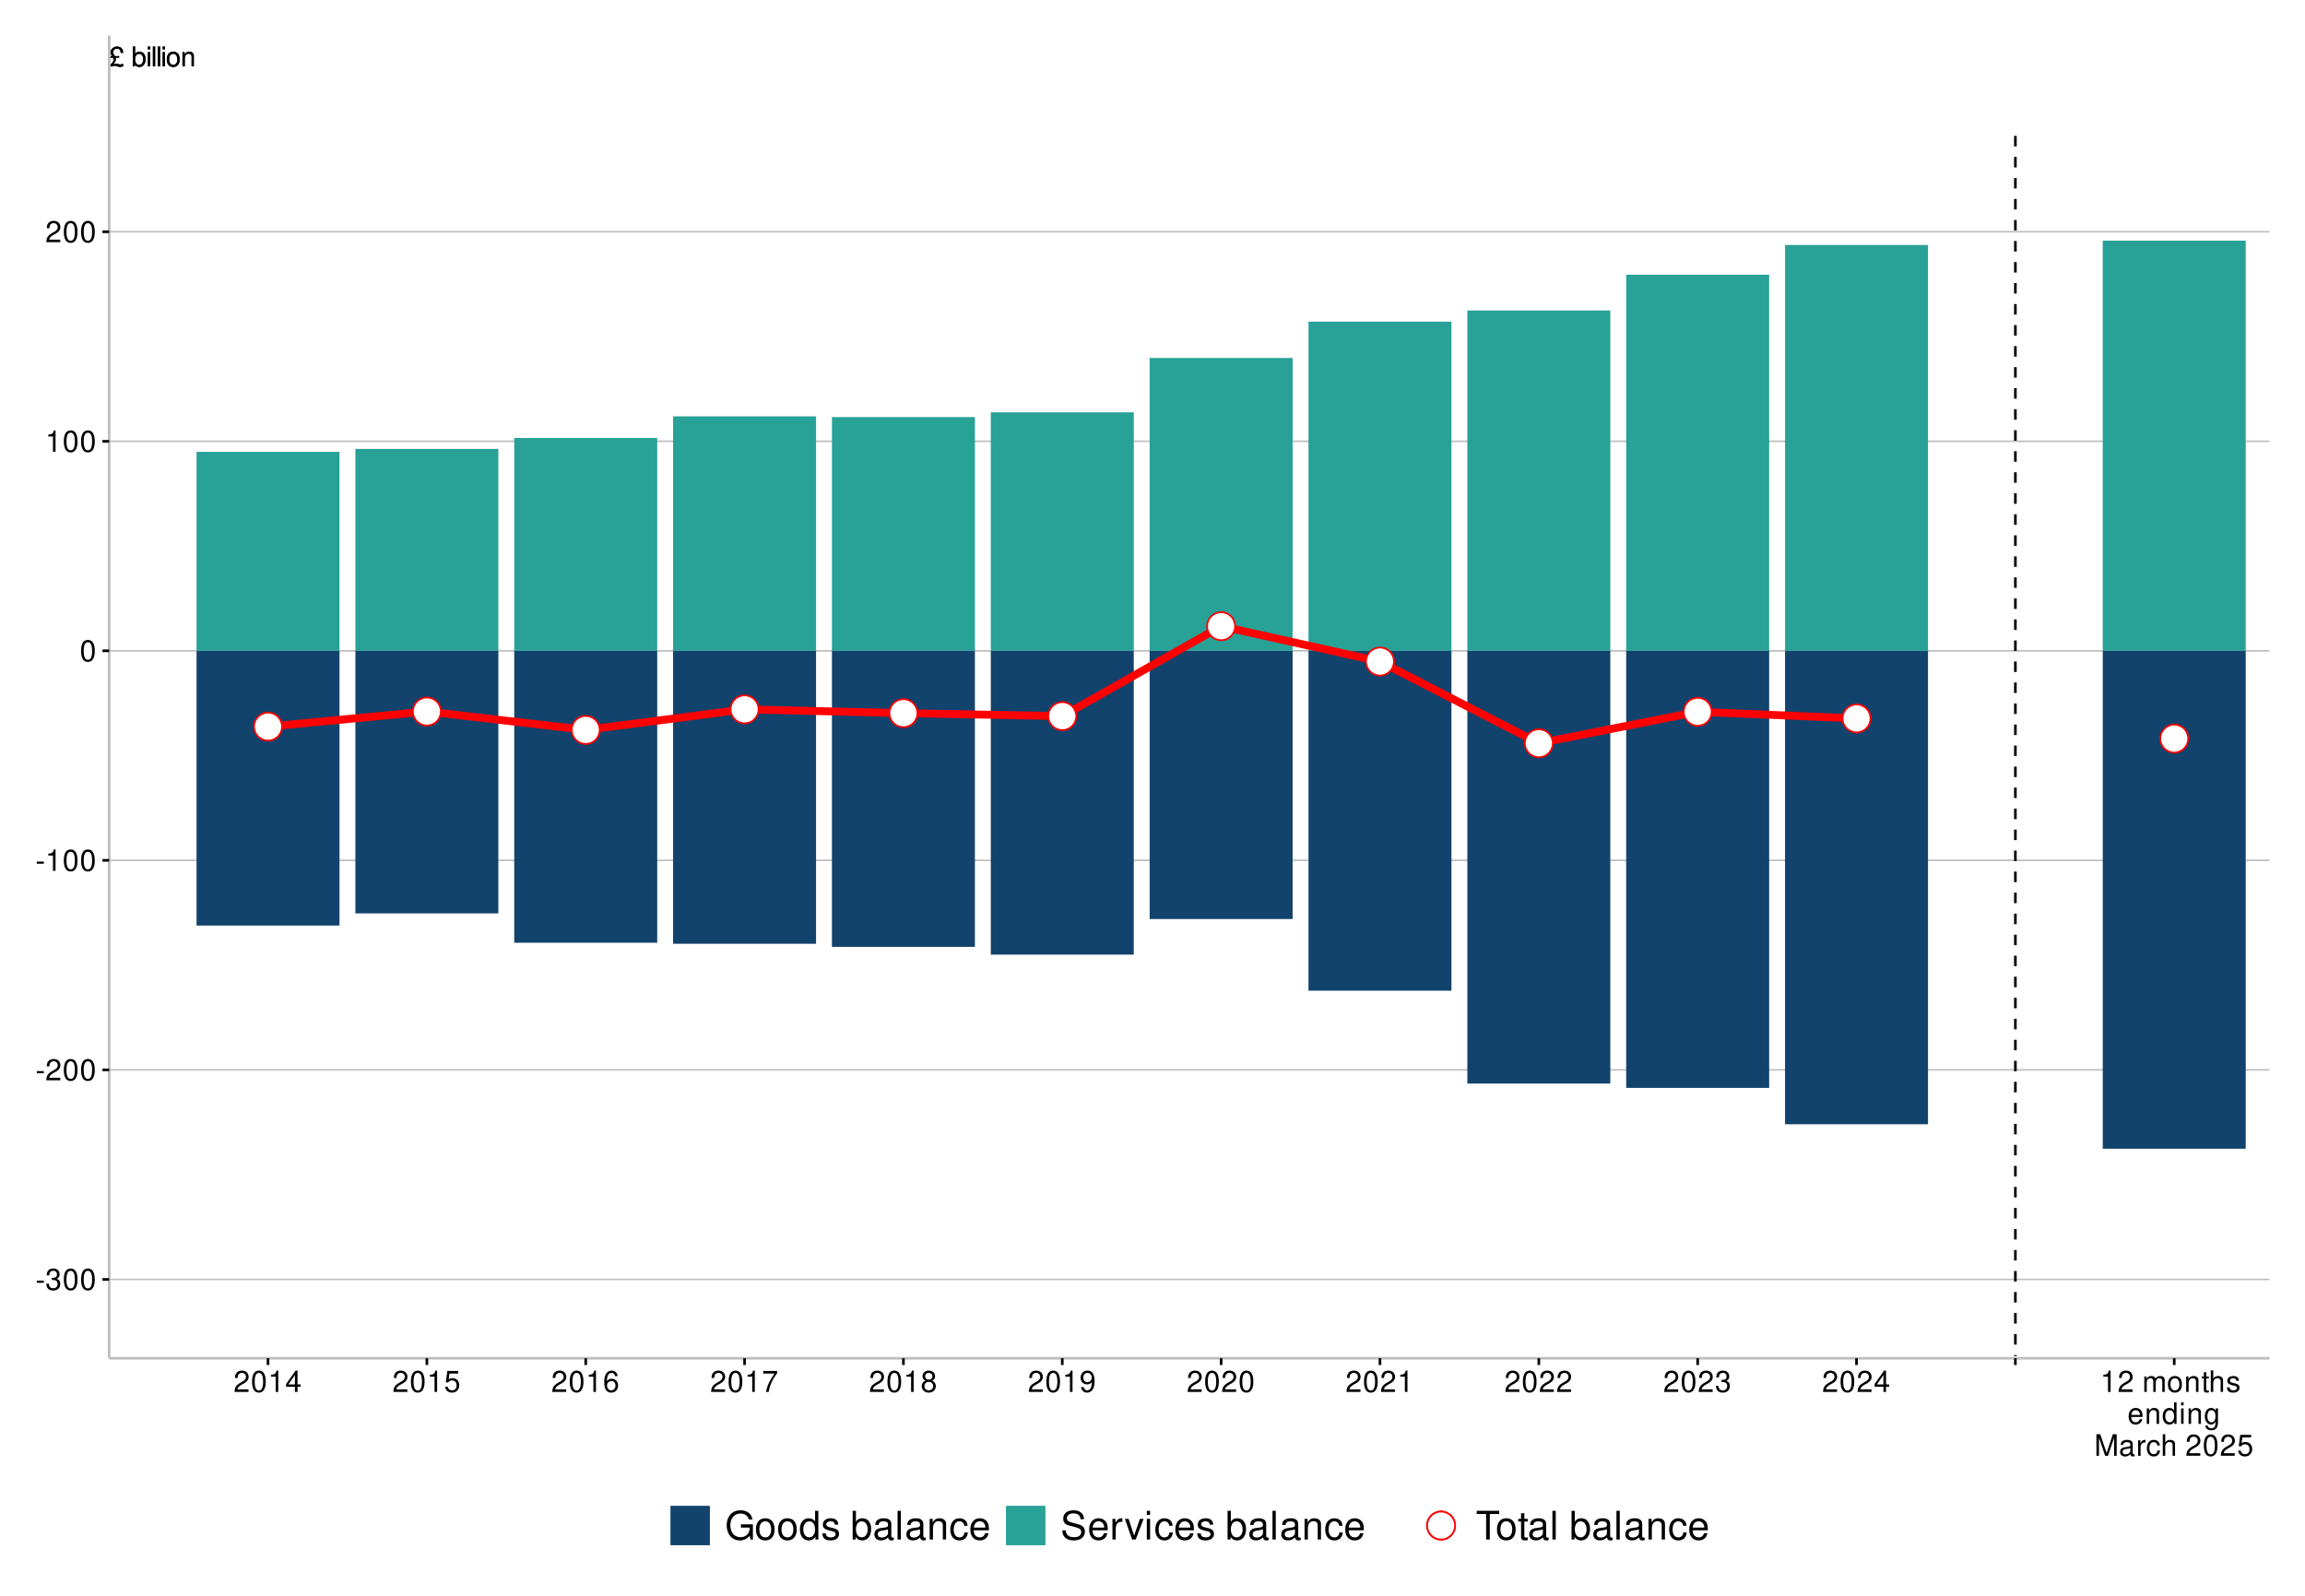 <?xml version="1.0" encoding="UTF-8"?>
<svg xmlns="http://www.w3.org/2000/svg" xmlns:xlink="http://www.w3.org/1999/xlink" width="936pt" height="648pt" viewBox="0 0 936 648" version="1.1">
<defs>
<g>
<symbol overflow="visible" id="glyph0-0">
<path style="stroke:none;" d=""/>
</symbol>
<symbol overflow="visible" id="glyph0-1">
<path style="stroke:none;" d="M 4.047 -4.156 L 2.281 -4.156 C 2.203 -4.297 2.141 -4.391 2.094 -4.469 L 1.859 -4.891 C 1.703 -5.188 1.625 -5.484 1.625 -5.781 C 1.625 -6.625 2.25 -7.188 3.188 -7.188 C 4.141 -7.188 4.656 -6.625 4.688 -5.484 L 5.656 -5.484 C 5.641 -6.172 5.562 -6.594 5.344 -6.953 C 4.953 -7.641 4.172 -8.047 3.219 -8.047 C 1.75 -8.047 0.594 -7.031 0.594 -5.688 C 0.594 -5.203 0.672 -5 1.188 -4.156 L 0.281 -4.156 L 0.281 -3.547 L 1.5 -3.547 C 1.672 -3.266 1.766 -2.953 1.766 -2.688 C 1.766 -2 1.406 -1.453 0.391 -0.578 L 0.922 0.156 C 1.344 -0.125 1.734 -0.25 2.125 -0.25 C 2.359 -0.25 2.625 -0.203 2.844 -0.125 C 3.766 0.188 4.047 0.25 4.469 0.25 C 5.031 0.25 5.469 0.062 5.906 -0.359 L 5.453 -1.094 C 5.125 -0.875 4.812 -0.766 4.531 -0.766 C 4.328 -0.766 4.125 -0.812 3.656 -0.938 C 3.219 -1.078 3.047 -1.109 2.75 -1.109 C 2.281 -1.109 1.828 -0.969 1.406 -0.672 C 2.391 -1.672 2.703 -2.188 2.703 -2.766 C 2.703 -2.969 2.656 -3.219 2.547 -3.547 L 4.047 -3.547 Z M 4.047 -4.156 "/>
</symbol>
<symbol overflow="visible" id="glyph0-2">
<path style="stroke:none;" d=""/>
</symbol>
<symbol overflow="visible" id="glyph0-3">
<path style="stroke:none;" d="M 0.594 -8.047 L 0.594 0 L 1.422 0 L 1.422 -0.734 C 1.859 -0.062 2.453 0.25 3.266 0.25 C 4.781 0.25 5.781 -1 5.781 -2.922 C 5.781 -4.797 4.844 -5.953 3.297 -5.953 C 2.5 -5.953 1.938 -5.656 1.516 -5 L 1.516 -8.047 Z M 3.125 -5.094 C 4.156 -5.094 4.812 -4.203 4.812 -2.812 C 4.812 -1.5 4.125 -0.609 3.125 -0.609 C 2.141 -0.609 1.516 -1.484 1.516 -2.844 C 1.516 -4.203 2.141 -5.094 3.125 -5.094 Z M 3.125 -5.094 "/>
</symbol>
<symbol overflow="visible" id="glyph0-4">
<path style="stroke:none;" d="M 1.656 -5.781 L 0.734 -5.781 L 0.734 0 L 1.656 0 Z M 1.656 -8.047 L 0.734 -8.047 L 0.734 -6.891 L 1.656 -6.891 Z M 1.656 -8.047 "/>
</symbol>
<symbol overflow="visible" id="glyph0-5">
<path style="stroke:none;" d="M 1.672 -8.047 L 0.75 -8.047 L 0.75 0 L 1.672 0 Z M 1.672 -8.047 "/>
</symbol>
<symbol overflow="visible" id="glyph0-6">
<path style="stroke:none;" d="M 3 -5.953 C 1.375 -5.953 0.391 -4.797 0.391 -2.844 C 0.391 -0.891 1.375 0.25 3.016 0.25 C 4.656 0.25 5.641 -0.906 5.641 -2.812 C 5.641 -4.812 4.688 -5.953 3 -5.953 Z M 3.016 -5.109 C 4.047 -5.109 4.672 -4.25 4.672 -2.812 C 4.672 -1.453 4.031 -0.594 3.016 -0.594 C 1.984 -0.594 1.359 -1.453 1.359 -2.844 C 1.359 -4.25 1.984 -5.109 3.016 -5.109 Z M 3.016 -5.109 "/>
</symbol>
<symbol overflow="visible" id="glyph0-7">
<path style="stroke:none;" d="M 0.766 -5.781 L 0.766 0 L 1.703 0 L 1.703 -3.188 C 1.703 -4.375 2.312 -5.141 3.266 -5.141 C 4 -5.141 4.469 -4.703 4.469 -4.016 L 4.469 0 L 5.375 0 L 5.375 -4.375 C 5.375 -5.328 4.656 -5.953 3.547 -5.953 C 2.688 -5.953 2.125 -5.625 1.625 -4.812 L 1.625 -5.781 Z M 0.766 -5.781 "/>
</symbol>
<symbol overflow="visible" id="glyph1-0">
<path style="stroke:none;" d=""/>
</symbol>
<symbol overflow="visible" id="glyph1-1">
<path style="stroke:none;" d="M 3.406 -3.75 L 0.547 -3.75 L 0.547 -2.875 L 3.406 -2.875 Z M 3.406 -3.75 "/>
</symbol>
<symbol overflow="visible" id="glyph1-2">
<path style="stroke:none;" d="M 2.656 -4 L 3.234 -4 C 4.375 -4 4.984 -3.453 4.984 -2.406 C 4.984 -1.312 4.328 -0.656 3.234 -0.656 C 2.078 -0.656 1.516 -1.25 1.438 -2.516 L 0.391 -2.516 C 0.438 -1.828 0.547 -1.375 0.75 -0.984 C 1.203 -0.141 2.031 0.281 3.188 0.281 C 4.938 0.281 6.078 -0.781 6.078 -2.422 C 6.078 -3.531 5.656 -4.125 4.625 -4.484 C 5.422 -4.812 5.812 -5.406 5.812 -6.281 C 5.812 -7.781 4.844 -8.672 3.234 -8.672 C 1.516 -8.672 0.594 -7.719 0.562 -5.875 L 1.625 -5.875 C 1.625 -6.406 1.688 -6.703 1.812 -6.969 C 2.047 -7.469 2.578 -7.75 3.234 -7.75 C 4.172 -7.75 4.734 -7.188 4.734 -6.25 C 4.734 -5.641 4.531 -5.266 4.062 -5.062 C 3.766 -4.938 3.391 -4.891 2.656 -4.891 Z M 2.656 -4 "/>
</symbol>
<symbol overflow="visible" id="glyph1-3">
<path style="stroke:none;" d="M 3.297 -8.672 C 2.516 -8.672 1.781 -8.312 1.344 -7.734 C 0.797 -6.953 0.516 -5.812 0.516 -4.203 C 0.516 -1.266 1.469 0.281 3.297 0.281 C 5.094 0.281 6.078 -1.266 6.078 -4.125 C 6.078 -5.812 5.812 -6.938 5.25 -7.734 C 4.812 -8.328 4.109 -8.672 3.297 -8.672 Z M 3.297 -7.734 C 4.438 -7.734 5 -6.578 5 -4.219 C 5 -1.75 4.453 -0.594 3.281 -0.594 C 2.156 -0.594 1.594 -1.797 1.594 -4.188 C 1.594 -6.578 2.156 -7.734 3.297 -7.734 Z M 3.297 -7.734 "/>
</symbol>
<symbol overflow="visible" id="glyph1-4">
<path style="stroke:none;" d="M 6.078 -1.047 L 1.594 -1.047 C 1.703 -1.766 2.094 -2.219 3.125 -2.859 L 4.328 -3.531 C 5.516 -4.188 6.125 -5.078 6.125 -6.141 C 6.125 -6.859 5.844 -7.531 5.344 -8 C 4.844 -8.453 4.219 -8.672 3.406 -8.672 C 2.328 -8.672 1.531 -8.297 1.062 -7.547 C 0.75 -7.094 0.625 -6.547 0.594 -5.672 L 1.656 -5.672 C 1.688 -6.266 1.766 -6.609 1.906 -6.906 C 2.188 -7.422 2.734 -7.75 3.375 -7.75 C 4.328 -7.75 5.047 -7.062 5.047 -6.125 C 5.047 -5.422 4.656 -4.828 3.906 -4.391 L 2.797 -3.75 C 1.016 -2.719 0.5 -1.906 0.406 -0.016 L 6.078 -0.016 Z M 6.078 -1.047 "/>
</symbol>
<symbol overflow="visible" id="glyph1-5">
<path style="stroke:none;" d="M 3.109 -6.188 L 3.109 0 L 4.156 0 L 4.156 -8.672 L 3.469 -8.672 C 3.094 -7.344 2.859 -7.156 1.219 -6.953 L 1.219 -6.188 Z M 3.109 -6.188 "/>
</symbol>
<symbol overflow="visible" id="glyph1-6">
<path style="stroke:none;" d="M 3.922 -2.094 L 3.922 0 L 4.984 0 L 4.984 -2.094 L 6.234 -2.094 L 6.234 -3.047 L 4.984 -3.047 L 4.984 -8.672 L 4.203 -8.672 L 0.344 -3.219 L 0.344 -2.094 Z M 3.922 -3.047 L 1.266 -3.047 L 3.922 -6.875 Z M 3.922 -3.047 "/>
</symbol>
<symbol overflow="visible" id="glyph1-7">
<path style="stroke:none;" d="M 5.719 -8.516 L 1.312 -8.516 L 0.688 -3.875 L 1.656 -3.875 C 2.141 -4.469 2.562 -4.672 3.234 -4.672 C 4.375 -4.672 5.078 -3.891 5.078 -2.625 C 5.078 -1.406 4.375 -0.656 3.219 -0.656 C 2.297 -0.656 1.734 -1.125 1.469 -2.094 L 0.422 -2.094 C 0.562 -1.391 0.688 -1.062 0.938 -0.75 C 1.422 -0.094 2.281 0.281 3.234 0.281 C 4.953 0.281 6.156 -0.969 6.156 -2.766 C 6.156 -4.453 5.047 -5.609 3.406 -5.609 C 2.812 -5.609 2.328 -5.453 1.844 -5.094 L 2.172 -7.469 L 5.719 -7.469 Z M 5.719 -8.516 "/>
</symbol>
<symbol overflow="visible" id="glyph1-8">
<path style="stroke:none;" d="M 5.969 -6.422 C 5.766 -7.844 4.859 -8.672 3.562 -8.672 C 2.625 -8.672 1.781 -8.219 1.281 -7.438 C 0.75 -6.594 0.516 -5.531 0.516 -3.953 C 0.516 -2.5 0.719 -1.578 1.234 -0.797 C 1.688 -0.094 2.438 0.281 3.375 0.281 C 4.984 0.281 6.156 -0.938 6.156 -2.625 C 6.156 -4.219 5.078 -5.359 3.547 -5.359 C 2.719 -5.359 2.047 -5.047 1.594 -4.406 C 1.609 -6.547 2.281 -7.734 3.484 -7.734 C 4.234 -7.734 4.75 -7.266 4.922 -6.422 Z M 3.422 -4.422 C 4.438 -4.422 5.078 -3.703 5.078 -2.547 C 5.078 -1.453 4.359 -0.656 3.391 -0.656 C 2.406 -0.656 1.656 -1.484 1.656 -2.594 C 1.656 -3.672 2.375 -4.422 3.422 -4.422 Z M 3.422 -4.422 "/>
</symbol>
<symbol overflow="visible" id="glyph1-9">
<path style="stroke:none;" d="M 6.234 -8.516 L 0.547 -8.516 L 0.547 -7.469 L 5.141 -7.469 C 3.125 -4.578 2.297 -2.797 1.656 0 L 2.781 0 C 3.25 -2.719 4.312 -5.062 6.234 -7.625 Z M 6.234 -8.516 "/>
</symbol>
<symbol overflow="visible" id="glyph1-10">
<path style="stroke:none;" d="M 4.688 -4.578 C 5.578 -5.109 5.859 -5.547 5.859 -6.359 C 5.859 -7.734 4.812 -8.672 3.297 -8.672 C 1.797 -8.672 0.75 -7.734 0.75 -6.375 C 0.75 -5.547 1.016 -5.125 1.891 -4.578 C 0.922 -4.078 0.438 -3.375 0.438 -2.406 C 0.438 -0.828 1.609 0.281 3.297 0.281 C 4.984 0.281 6.156 -0.828 6.156 -2.406 C 6.156 -3.375 5.672 -4.078 4.688 -4.578 Z M 3.297 -7.734 C 4.203 -7.734 4.781 -7.203 4.781 -6.344 C 4.781 -5.516 4.188 -4.984 3.297 -4.984 C 2.406 -4.984 1.828 -5.516 1.828 -6.359 C 1.828 -7.203 2.406 -7.734 3.297 -7.734 Z M 3.297 -4.094 C 4.359 -4.094 5.078 -3.391 5.078 -2.391 C 5.078 -1.344 4.375 -0.656 3.281 -0.656 C 2.25 -0.656 1.531 -1.375 1.531 -2.375 C 1.531 -3.406 2.234 -4.094 3.297 -4.094 Z M 3.297 -4.094 "/>
</symbol>
<symbol overflow="visible" id="glyph1-11">
<path style="stroke:none;" d="M 0.641 -1.984 C 0.844 -0.562 1.75 0.281 3.047 0.281 C 4 0.281 4.844 -0.188 5.344 -0.953 C 5.875 -1.812 6.109 -2.875 6.109 -4.438 C 6.109 -5.906 5.891 -6.828 5.391 -7.594 C 4.922 -8.297 4.172 -8.672 3.234 -8.672 C 1.625 -8.672 0.453 -7.469 0.453 -5.781 C 0.453 -4.188 1.531 -3.062 3.078 -3.062 C 3.875 -3.062 4.469 -3.344 5.016 -4.016 C 5 -1.844 4.328 -0.656 3.125 -0.656 C 2.375 -0.656 1.859 -1.141 1.688 -1.984 Z M 3.234 -7.75 C 4.219 -7.75 4.953 -6.922 4.953 -5.812 C 4.953 -4.734 4.234 -4 3.188 -4 C 2.172 -4 1.531 -4.719 1.531 -5.875 C 1.531 -6.953 2.25 -7.75 3.234 -7.75 Z M 3.234 -7.75 "/>
</symbol>
<symbol overflow="visible" id="glyph1-12">
<path style="stroke:none;" d=""/>
</symbol>
<symbol overflow="visible" id="glyph1-13">
<path style="stroke:none;" d="M 0.844 -6.281 L 0.844 0 L 1.844 0 L 1.844 -3.953 C 1.844 -4.859 2.516 -5.594 3.328 -5.594 C 4.062 -5.594 4.484 -5.141 4.484 -4.328 L 4.484 0 L 5.5 0 L 5.5 -3.953 C 5.5 -4.859 6.156 -5.594 6.969 -5.594 C 7.703 -5.594 8.141 -5.125 8.141 -4.328 L 8.141 0 L 9.141 0 L 9.141 -4.719 C 9.141 -5.844 8.5 -6.469 7.312 -6.469 C 6.484 -6.469 5.969 -6.219 5.391 -5.516 C 5.016 -6.188 4.516 -6.469 3.703 -6.469 C 2.859 -6.469 2.297 -6.156 1.766 -5.406 L 1.766 -6.281 Z M 0.844 -6.281 "/>
</symbol>
<symbol overflow="visible" id="glyph1-14">
<path style="stroke:none;" d="M 3.266 -6.469 C 1.484 -6.469 0.438 -5.203 0.438 -3.094 C 0.438 -0.969 1.484 0.281 3.281 0.281 C 5.047 0.281 6.125 -0.984 6.125 -3.047 C 6.125 -5.234 5.094 -6.469 3.266 -6.469 Z M 3.281 -5.547 C 4.406 -5.547 5.078 -4.625 5.078 -3.062 C 5.078 -1.578 4.375 -0.641 3.281 -0.641 C 2.156 -0.641 1.469 -1.578 1.469 -3.094 C 1.469 -4.625 2.156 -5.547 3.281 -5.547 Z M 3.281 -5.547 "/>
</symbol>
<symbol overflow="visible" id="glyph1-15">
<path style="stroke:none;" d="M 0.844 -6.281 L 0.844 0 L 1.844 0 L 1.844 -3.469 C 1.844 -4.75 2.516 -5.594 3.547 -5.594 C 4.344 -5.594 4.844 -5.109 4.844 -4.359 L 4.844 0 L 5.844 0 L 5.844 -4.75 C 5.844 -5.797 5.062 -6.469 3.859 -6.469 C 2.922 -6.469 2.312 -6.109 1.766 -5.234 L 1.766 -6.281 Z M 0.844 -6.281 "/>
</symbol>
<symbol overflow="visible" id="glyph1-16">
<path style="stroke:none;" d="M 3.047 -6.281 L 2.016 -6.281 L 2.016 -8.016 L 1.016 -8.016 L 1.016 -6.281 L 0.172 -6.281 L 0.172 -5.469 L 1.016 -5.469 L 1.016 -0.719 C 1.016 -0.078 1.453 0.281 2.234 0.281 C 2.5 0.281 2.719 0.25 3.047 0.188 L 3.047 -0.641 C 2.906 -0.609 2.766 -0.594 2.562 -0.594 C 2.141 -0.594 2.016 -0.719 2.016 -1.156 L 2.016 -5.469 L 3.047 -5.469 Z M 3.047 -6.281 "/>
</symbol>
<symbol overflow="visible" id="glyph1-17">
<path style="stroke:none;" d="M 0.844 -8.75 L 0.844 0 L 1.844 0 L 1.844 -3.469 C 1.844 -4.75 2.516 -5.594 3.547 -5.594 C 3.875 -5.594 4.188 -5.5 4.422 -5.312 C 4.719 -5.094 4.844 -4.797 4.844 -4.359 L 4.844 0 L 5.828 0 L 5.828 -4.75 C 5.828 -5.812 5.078 -6.469 3.859 -6.469 C 2.969 -6.469 2.422 -6.188 1.844 -5.422 L 1.844 -8.75 Z M 0.844 -8.75 "/>
</symbol>
<symbol overflow="visible" id="glyph1-18">
<path style="stroke:none;" d="M 5.25 -4.531 C 5.25 -5.766 4.422 -6.469 2.969 -6.469 C 1.516 -6.469 0.562 -5.719 0.562 -4.547 C 0.562 -3.562 1.062 -3.094 2.562 -2.734 L 3.484 -2.516 C 4.188 -2.344 4.469 -2.094 4.469 -1.641 C 4.469 -1.047 3.875 -0.641 3 -0.641 C 2.453 -0.641 2 -0.797 1.75 -1.062 C 1.594 -1.25 1.531 -1.422 1.469 -1.875 L 0.406 -1.875 C 0.453 -0.422 1.266 0.281 2.922 0.281 C 4.5 0.281 5.516 -0.5 5.516 -1.719 C 5.516 -2.656 4.984 -3.172 3.734 -3.469 L 2.766 -3.703 C 1.953 -3.891 1.609 -4.156 1.609 -4.594 C 1.609 -5.188 2.125 -5.547 2.938 -5.547 C 3.75 -5.547 4.172 -5.203 4.203 -4.531 Z M 5.25 -4.531 "/>
</symbol>
<symbol overflow="visible" id="glyph1-19">
<path style="stroke:none;" d="M 6.156 -2.812 C 6.156 -3.766 6.078 -4.344 5.906 -4.812 C 5.5 -5.844 4.531 -6.469 3.359 -6.469 C 1.609 -6.469 0.484 -5.141 0.484 -3.062 C 0.484 -0.984 1.562 0.281 3.344 0.281 C 4.781 0.281 5.766 -0.547 6.031 -1.906 L 5.016 -1.906 C 4.734 -1.078 4.172 -0.641 3.375 -0.641 C 2.734 -0.641 2.203 -0.938 1.859 -1.469 C 1.625 -1.828 1.531 -2.188 1.531 -2.812 Z M 1.547 -3.625 C 1.625 -4.781 2.344 -5.547 3.344 -5.547 C 4.375 -5.547 5.078 -4.75 5.078 -3.625 Z M 1.547 -3.625 "/>
</symbol>
<symbol overflow="visible" id="glyph1-20">
<path style="stroke:none;" d="M 5.938 -8.75 L 4.938 -8.75 L 4.938 -5.5 C 4.531 -6.125 3.859 -6.469 3.016 -6.469 C 1.375 -6.469 0.312 -5.156 0.312 -3.156 C 0.312 -1.031 1.344 0.281 3.047 0.281 C 3.906 0.281 4.516 -0.047 5.047 -0.828 L 5.047 0 L 5.938 0 Z M 3.188 -5.531 C 4.266 -5.531 4.938 -4.578 4.938 -3.078 C 4.938 -1.625 4.25 -0.656 3.188 -0.656 C 2.094 -0.656 1.359 -1.625 1.359 -3.094 C 1.359 -4.562 2.094 -5.531 3.188 -5.531 Z M 3.188 -5.531 "/>
</symbol>
<symbol overflow="visible" id="glyph1-21">
<path style="stroke:none;" d="M 1.797 -6.281 L 0.797 -6.281 L 0.797 0 L 1.797 0 Z M 1.797 -8.75 L 0.797 -8.75 L 0.797 -7.484 L 1.797 -7.484 Z M 1.797 -8.75 "/>
</symbol>
<symbol overflow="visible" id="glyph1-22">
<path style="stroke:none;" d="M 4.844 -6.281 L 4.844 -5.375 C 4.344 -6.125 3.797 -6.469 3 -6.469 C 1.469 -6.469 0.422 -5.047 0.422 -3.031 C 0.422 -1.984 0.672 -1.219 1.219 -0.578 C 1.688 -0.031 2.281 0.281 2.922 0.281 C 3.688 0.281 4.219 -0.062 4.75 -0.859 L 4.75 -0.531 C 4.75 1.156 4.281 1.781 3.031 1.781 C 2.188 1.781 1.734 1.438 1.641 0.719 L 0.625 0.719 C 0.719 1.891 1.641 2.609 3.016 2.609 C 3.938 2.609 4.703 2.312 5.109 1.812 C 5.594 1.219 5.766 0.438 5.766 -1.031 L 5.766 -6.281 Z M 3.094 -5.547 C 4.156 -5.547 4.75 -4.656 4.75 -3.062 C 4.75 -1.531 4.141 -0.641 3.094 -0.641 C 2.062 -0.641 1.469 -1.547 1.469 -3.094 C 1.469 -4.625 2.062 -5.547 3.094 -5.547 Z M 3.094 -5.547 "/>
</symbol>
<symbol overflow="visible" id="glyph1-23">
<path style="stroke:none;" d="M 5.609 0 L 8.078 -7.328 L 8.078 0 L 9.125 0 L 9.125 -8.75 L 7.578 -8.75 L 5.047 -1.125 L 2.453 -8.75 L 0.906 -8.75 L 0.906 0 L 1.953 0 L 1.953 -7.328 L 4.438 0 Z M 5.609 0 "/>
</symbol>
<symbol overflow="visible" id="glyph1-24">
<path style="stroke:none;" d="M 6.422 -0.594 C 6.312 -0.562 6.266 -0.562 6.203 -0.562 C 5.859 -0.562 5.656 -0.75 5.656 -1.062 L 5.656 -4.75 C 5.656 -5.875 4.844 -6.469 3.297 -6.469 C 2.375 -6.469 1.641 -6.203 1.219 -5.734 C 0.922 -5.406 0.797 -5.047 0.781 -4.422 L 1.781 -4.422 C 1.875 -5.203 2.328 -5.547 3.266 -5.547 C 4.172 -5.547 4.672 -5.203 4.672 -4.609 L 4.672 -4.344 C 4.656 -3.906 4.438 -3.75 3.625 -3.641 C 2.203 -3.469 1.984 -3.422 1.609 -3.266 C 0.875 -2.953 0.5 -2.406 0.5 -1.578 C 0.5 -0.438 1.297 0.281 2.562 0.281 C 3.359 0.281 4 0 4.703 -0.641 C 4.781 0 5.094 0.281 5.734 0.281 C 5.953 0.281 6.078 0.25 6.422 0.172 Z M 4.672 -1.984 C 4.672 -1.641 4.578 -1.438 4.266 -1.156 C 3.859 -0.797 3.375 -0.594 2.781 -0.594 C 2 -0.594 1.547 -0.969 1.547 -1.609 C 1.547 -2.266 1.984 -2.609 3.062 -2.766 C 4.125 -2.906 4.328 -2.953 4.672 -3.109 Z M 4.672 -1.984 "/>
</symbol>
<symbol overflow="visible" id="glyph1-25">
<path style="stroke:none;" d="M 0.828 -6.281 L 0.828 0 L 1.844 0 L 1.844 -3.266 C 1.844 -4.781 2.469 -5.453 3.859 -5.406 L 3.859 -6.438 C 3.688 -6.453 3.594 -6.469 3.469 -6.469 C 2.812 -6.469 2.328 -6.078 1.75 -5.141 L 1.75 -6.281 Z M 0.828 -6.281 "/>
</symbol>
<symbol overflow="visible" id="glyph1-26">
<path style="stroke:none;" d="M 5.656 -4.172 C 5.609 -4.781 5.469 -5.188 5.234 -5.531 C 4.797 -6.125 4.047 -6.469 3.172 -6.469 C 1.469 -6.469 0.375 -5.125 0.375 -3.031 C 0.375 -1.016 1.453 0.281 3.156 0.281 C 4.656 0.281 5.609 -0.625 5.719 -2.156 L 4.719 -2.156 C 4.547 -1.156 4.031 -0.641 3.188 -0.641 C 2.078 -0.641 1.422 -1.547 1.422 -3.031 C 1.422 -4.609 2.062 -5.547 3.156 -5.547 C 4 -5.547 4.531 -5.047 4.641 -4.172 Z M 5.656 -4.172 "/>
</symbol>
<symbol overflow="visible" id="glyph2-0">
<path style="stroke:none;" d=""/>
</symbol>
<symbol overflow="visible" id="glyph2-1">
<path style="stroke:none;" d="M 11.344 -6.156 L 6.484 -6.156 L 6.484 -4.844 L 10.031 -4.844 L 10.031 -4.531 C 10.031 -2.453 8.5 -0.938 6.375 -0.938 C 5.188 -0.938 4.109 -1.375 3.422 -2.125 C 2.656 -2.953 2.188 -4.359 2.188 -5.797 C 2.188 -8.656 3.828 -10.547 6.281 -10.547 C 8.062 -10.547 9.344 -9.625 9.656 -8.125 L 11.188 -8.125 C 10.766 -10.5 8.969 -11.859 6.297 -11.859 C 4.875 -11.859 3.734 -11.484 2.812 -10.734 C 1.453 -9.609 0.703 -7.812 0.703 -5.719 C 0.703 -2.125 2.891 0.375 6.047 0.375 C 7.625 0.375 8.875 -0.219 10.031 -1.484 L 10.406 0.062 L 11.344 0.062 Z M 11.344 -6.156 "/>
</symbol>
<symbol overflow="visible" id="glyph2-2">
<path style="stroke:none;" d="M 4.359 -8.625 C 1.984 -8.625 0.578 -6.938 0.578 -4.125 C 0.578 -1.297 1.984 0.375 4.375 0.375 C 6.734 0.375 8.156 -1.312 8.156 -4.062 C 8.156 -6.969 6.781 -8.625 4.359 -8.625 Z M 4.375 -7.391 C 5.875 -7.391 6.766 -6.156 6.766 -4.078 C 6.766 -2.094 5.844 -0.859 4.375 -0.859 C 2.875 -0.859 1.969 -2.094 1.969 -4.125 C 1.969 -6.156 2.875 -7.391 4.375 -7.391 Z M 4.375 -7.391 "/>
</symbol>
<symbol overflow="visible" id="glyph2-3">
<path style="stroke:none;" d="M 7.922 -11.656 L 6.594 -11.656 L 6.594 -7.328 C 6.031 -8.172 5.141 -8.625 4.016 -8.625 C 1.844 -8.625 0.422 -6.875 0.422 -4.203 C 0.422 -1.375 1.797 0.375 4.062 0.375 C 5.219 0.375 6.016 -0.062 6.734 -1.109 L 6.734 0 L 7.922 0 Z M 4.234 -7.375 C 5.688 -7.375 6.594 -6.109 6.594 -4.094 C 6.594 -2.156 5.656 -0.875 4.25 -0.875 C 2.781 -0.875 1.812 -2.172 1.812 -4.125 C 1.812 -6.078 2.781 -7.375 4.234 -7.375 Z M 4.234 -7.375 "/>
</symbol>
<symbol overflow="visible" id="glyph2-4">
<path style="stroke:none;" d="M 7.016 -6.047 C 6.984 -7.703 5.906 -8.625 3.969 -8.625 C 2.016 -8.625 0.75 -7.609 0.75 -6.062 C 0.75 -4.75 1.422 -4.125 3.406 -3.641 L 4.656 -3.344 C 5.578 -3.125 5.953 -2.781 5.953 -2.188 C 5.953 -1.391 5.172 -0.859 4 -0.859 C 3.281 -0.859 2.672 -1.078 2.344 -1.422 C 2.125 -1.656 2.031 -1.906 1.953 -2.5 L 0.547 -2.5 C 0.609 -0.562 1.703 0.375 3.891 0.375 C 6 0.375 7.344 -0.672 7.344 -2.281 C 7.344 -3.531 6.641 -4.219 4.969 -4.625 L 3.703 -4.922 C 2.609 -5.188 2.141 -5.531 2.141 -6.125 C 2.141 -6.906 2.828 -7.391 3.922 -7.391 C 4.984 -7.391 5.562 -6.922 5.594 -6.047 Z M 7.016 -6.047 "/>
</symbol>
<symbol overflow="visible" id="glyph2-5">
<path style="stroke:none;" d=""/>
</symbol>
<symbol overflow="visible" id="glyph2-6">
<path style="stroke:none;" d="M 0.859 -11.656 L 0.859 0 L 2.062 0 L 2.062 -1.078 C 2.703 -0.094 3.547 0.375 4.719 0.375 C 6.922 0.375 8.375 -1.438 8.375 -4.219 C 8.375 -6.938 7.016 -8.625 4.781 -8.625 C 3.625 -8.625 2.812 -8.188 2.188 -7.25 L 2.188 -11.656 Z M 4.531 -7.375 C 6.016 -7.375 6.969 -6.078 6.969 -4.078 C 6.969 -2.172 5.984 -0.875 4.531 -0.875 C 3.109 -0.875 2.188 -2.156 2.188 -4.125 C 2.188 -6.094 3.109 -7.375 4.531 -7.375 Z M 4.531 -7.375 "/>
</symbol>
<symbol overflow="visible" id="glyph2-7">
<path style="stroke:none;" d="M 8.562 -0.781 C 8.422 -0.75 8.359 -0.75 8.266 -0.75 C 7.812 -0.75 7.547 -0.984 7.547 -1.406 L 7.547 -6.344 C 7.547 -7.828 6.469 -8.625 4.406 -8.625 C 3.172 -8.625 2.188 -8.266 1.609 -7.641 C 1.234 -7.219 1.078 -6.734 1.047 -5.906 L 2.391 -5.906 C 2.5 -6.922 3.109 -7.391 4.359 -7.391 C 5.562 -7.391 6.219 -6.938 6.219 -6.141 L 6.219 -5.797 C 6.203 -5.219 5.922 -5.016 4.828 -4.859 C 2.938 -4.625 2.656 -4.562 2.141 -4.359 C 1.172 -3.938 0.672 -3.203 0.672 -2.109 C 0.672 -0.594 1.734 0.375 3.422 0.375 C 4.484 0.375 5.328 0 6.266 -0.859 C 6.375 0 6.781 0.375 7.641 0.375 C 7.938 0.375 8.109 0.344 8.562 0.219 Z M 6.219 -2.641 C 6.219 -2.188 6.094 -1.922 5.703 -1.547 C 5.156 -1.062 4.5 -0.797 3.719 -0.797 C 2.672 -0.797 2.062 -1.297 2.062 -2.141 C 2.062 -3.031 2.641 -3.469 4.078 -3.688 C 5.5 -3.875 5.781 -3.938 6.219 -4.141 Z M 6.219 -2.641 "/>
</symbol>
<symbol overflow="visible" id="glyph2-8">
<path style="stroke:none;" d="M 2.438 -11.656 L 1.094 -11.656 L 1.094 0 L 2.438 0 Z M 2.438 -11.656 "/>
</symbol>
<symbol overflow="visible" id="glyph2-9">
<path style="stroke:none;" d="M 1.125 -8.391 L 1.125 0 L 2.469 0 L 2.469 -4.625 C 2.469 -6.344 3.359 -7.453 4.734 -7.453 C 5.797 -7.453 6.469 -6.812 6.469 -5.812 L 6.469 0 L 7.797 0 L 7.797 -6.344 C 7.797 -7.734 6.75 -8.625 5.141 -8.625 C 3.891 -8.625 3.094 -8.141 2.359 -6.969 L 2.359 -8.391 Z M 1.125 -8.391 "/>
</symbol>
<symbol overflow="visible" id="glyph2-10">
<path style="stroke:none;" d="M 7.531 -5.562 C 7.469 -6.391 7.297 -6.906 6.969 -7.375 C 6.406 -8.156 5.391 -8.625 4.219 -8.625 C 1.953 -8.625 0.5 -6.828 0.5 -4.047 C 0.5 -1.344 1.938 0.375 4.203 0.375 C 6.203 0.375 7.469 -0.828 7.625 -2.875 L 6.281 -2.875 C 6.062 -1.531 5.375 -0.859 4.234 -0.859 C 2.766 -0.859 1.891 -2.062 1.891 -4.047 C 1.891 -6.141 2.75 -7.391 4.203 -7.391 C 5.328 -7.391 6.031 -6.734 6.188 -5.562 Z M 7.531 -5.562 "/>
</symbol>
<symbol overflow="visible" id="glyph2-11">
<path style="stroke:none;" d="M 8.203 -3.75 C 8.203 -5.031 8.109 -5.797 7.875 -6.422 C 7.328 -7.797 6.047 -8.625 4.484 -8.625 C 2.141 -8.625 0.641 -6.844 0.641 -4.078 C 0.641 -1.312 2.078 0.375 4.453 0.375 C 6.375 0.375 7.703 -0.719 8.031 -2.547 L 6.688 -2.547 C 6.312 -1.438 5.562 -0.859 4.5 -0.859 C 3.641 -0.859 2.922 -1.25 2.484 -1.953 C 2.156 -2.438 2.047 -2.906 2.031 -3.75 Z M 2.062 -4.828 C 2.172 -6.391 3.125 -7.391 4.469 -7.391 C 5.828 -7.391 6.766 -6.344 6.766 -4.828 Z M 2.062 -4.828 "/>
</symbol>
<symbol overflow="visible" id="glyph2-12">
<path style="stroke:none;" d="M 9.531 -8.234 C 9.531 -9.047 9.484 -9.266 9.234 -9.812 C 8.594 -11.156 7.234 -11.859 5.266 -11.859 C 2.703 -11.859 1.125 -10.547 1.125 -8.438 C 1.125 -7.016 1.875 -6.109 3.406 -5.719 L 6.297 -4.938 C 7.797 -4.562 8.453 -3.969 8.453 -3.062 C 8.453 -2.438 8.109 -1.797 7.609 -1.438 C 7.156 -1.109 6.422 -0.938 5.469 -0.938 C 4.188 -0.938 3.344 -1.25 2.781 -1.922 C 2.359 -2.438 2.156 -2.984 2.172 -3.719 L 0.766 -3.719 C 0.781 -2.641 0.984 -1.938 1.453 -1.297 C 2.25 -0.188 3.594 0.375 5.375 0.375 C 6.766 0.375 7.906 0.047 8.656 -0.531 C 9.438 -1.156 9.938 -2.188 9.938 -3.203 C 9.938 -4.641 9.047 -5.703 7.453 -6.125 L 4.531 -6.906 C 3.125 -7.297 2.609 -7.75 2.609 -8.641 C 2.609 -9.828 3.641 -10.609 5.219 -10.609 C 7.078 -10.609 8.109 -9.781 8.125 -8.234 Z M 9.531 -8.234 "/>
</symbol>
<symbol overflow="visible" id="glyph2-13">
<path style="stroke:none;" d="M 1.109 -8.391 L 1.109 0 L 2.453 0 L 2.453 -4.359 C 2.469 -6.375 3.297 -7.266 5.141 -7.219 L 5.141 -8.578 C 4.906 -8.609 4.781 -8.625 4.625 -8.625 C 3.766 -8.625 3.109 -8.109 2.344 -6.859 L 2.344 -8.391 Z M 1.109 -8.391 "/>
</symbol>
<symbol overflow="visible" id="glyph2-14">
<path style="stroke:none;" d="M 4.562 0 L 7.781 -8.391 L 6.266 -8.391 L 3.906 -1.578 L 1.656 -8.391 L 0.156 -8.391 L 3.109 0 Z M 4.562 0 "/>
</symbol>
<symbol overflow="visible" id="glyph2-15">
<path style="stroke:none;" d="M 2.406 -8.391 L 1.078 -8.391 L 1.078 0 L 2.406 0 Z M 2.406 -11.656 L 1.062 -11.656 L 1.062 -9.984 L 2.406 -9.984 Z M 2.406 -11.656 "/>
</symbol>
<symbol overflow="visible" id="glyph2-16">
<path style="stroke:none;" d="M 5.656 -10.359 L 9.484 -10.359 L 9.484 -11.656 L 0.344 -11.656 L 0.344 -10.359 L 4.172 -10.359 L 4.172 0 L 5.656 0 Z M 5.656 -10.359 "/>
</symbol>
<symbol overflow="visible" id="glyph2-17">
<path style="stroke:none;" d="M 4.062 -8.391 L 2.688 -8.391 L 2.688 -10.688 L 1.359 -10.688 L 1.359 -8.391 L 0.219 -8.391 L 0.219 -7.297 L 1.359 -7.297 L 1.359 -0.953 C 1.359 -0.094 1.938 0.375 2.969 0.375 C 3.328 0.375 3.609 0.344 4.062 0.25 L 4.062 -0.859 C 3.875 -0.812 3.703 -0.797 3.422 -0.797 C 2.844 -0.797 2.688 -0.953 2.688 -1.547 L 2.688 -7.297 L 4.062 -7.297 Z M 4.062 -8.391 "/>
</symbol>
</g>
<clipPath id="clip1">
  <path d="M 44.332 519 L 921.602 519 L 921.602 520 L 44.332 520 Z M 44.332 519 "/>
</clipPath>
<clipPath id="clip2">
  <path d="M 44.332 434 L 921.602 434 L 921.602 435 L 44.332 435 Z M 44.332 434 "/>
</clipPath>
<clipPath id="clip3">
  <path d="M 44.332 349 L 921.602 349 L 921.602 350 L 44.332 350 Z M 44.332 349 "/>
</clipPath>
<clipPath id="clip4">
  <path d="M 44.332 263 L 921.602 263 L 921.602 265 L 44.332 265 Z M 44.332 263 "/>
</clipPath>
<clipPath id="clip5">
  <path d="M 44.332 178 L 921.602 178 L 921.602 180 L 44.332 180 Z M 44.332 178 "/>
</clipPath>
<clipPath id="clip6">
  <path d="M 44.332 93 L 921.602 93 L 921.602 95 L 44.332 95 Z M 44.332 93 "/>
</clipPath>
<clipPath id="clip7">
  <path d="M 44.332 18 L 79 18 L 79 28 L 44.332 28 Z M 44.332 18 "/>
</clipPath>
<clipPath id="clip8">
  <path d="M 817 54 L 819 54 L 819 551.551 L 817 551.551 Z M 817 54 "/>
</clipPath>
<clipPath id="clip9">
  <path d="M 44.332 18 L 79 18 L 79 28 L 44.332 28 Z M 44.332 18 "/>
</clipPath>
</defs>
<g id="surface131">
<rect x="0" y="0" width="936" height="648" style="fill:rgb(100%,100%,100%);fill-opacity:1;stroke:none;"/>
<rect x="0" y="0" width="936" height="648" style="fill:rgb(100%,100%,100%);fill-opacity:1;stroke:none;"/>
<path style="fill:none;stroke-width:1.067;stroke-linecap:round;stroke-linejoin:round;stroke:rgb(100%,100%,100%);stroke-opacity:1;stroke-miterlimit:10;" d="M 0 648 L 936 648 L 936 0 L 0 0 Z M 0 648 "/>
<g clip-path="url(#clip1)" clip-rule="nonzero">
<path style="fill:none;stroke-width:0.64;stroke-linecap:butt;stroke-linejoin:round;stroke:rgb(74.51%,74.51%,74.51%);stroke-opacity:1;stroke-miterlimit:10;" d="M 44.332 519.527 L 921.602 519.527 "/>
</g>
<g clip-path="url(#clip2)" clip-rule="nonzero">
<path style="fill:none;stroke-width:0.64;stroke-linecap:butt;stroke-linejoin:round;stroke:rgb(74.51%,74.51%,74.51%);stroke-opacity:1;stroke-miterlimit:10;" d="M 44.332 434.441 L 921.602 434.441 "/>
</g>
<g clip-path="url(#clip3)" clip-rule="nonzero">
<path style="fill:none;stroke-width:0.64;stroke-linecap:butt;stroke-linejoin:round;stroke:rgb(74.51%,74.51%,74.51%);stroke-opacity:1;stroke-miterlimit:10;" d="M 44.332 349.359 L 921.602 349.359 "/>
</g>
<g clip-path="url(#clip4)" clip-rule="nonzero">
<path style="fill:none;stroke-width:0.64;stroke-linecap:butt;stroke-linejoin:round;stroke:rgb(74.51%,74.51%,74.51%);stroke-opacity:1;stroke-miterlimit:10;" d="M 44.332 264.273 L 921.602 264.273 "/>
</g>
<g clip-path="url(#clip5)" clip-rule="nonzero">
<path style="fill:none;stroke-width:0.64;stroke-linecap:butt;stroke-linejoin:round;stroke:rgb(74.51%,74.51%,74.51%);stroke-opacity:1;stroke-miterlimit:10;" d="M 44.332 179.191 L 921.602 179.191 "/>
</g>
<g clip-path="url(#clip6)" clip-rule="nonzero">
<path style="fill:none;stroke-width:0.64;stroke-linecap:butt;stroke-linejoin:round;stroke:rgb(74.51%,74.51%,74.51%);stroke-opacity:1;stroke-miterlimit:10;" d="M 44.332 94.105 L 921.602 94.105 "/>
</g>
<path style=" stroke:none;fill-rule:nonzero;fill:rgb(7.059%,26.275%,42.745%);fill-opacity:1;" d="M 79.809 375.84 L 137.863 375.84 L 137.863 264.277 L 79.809 264.277 Z M 79.809 375.84 "/>
<path style=" stroke:none;fill-rule:nonzero;fill:rgb(15.686%,63.137%,59.216%);fill-opacity:1;" d="M 79.809 264.273 L 137.863 264.273 L 137.863 183.488 L 79.809 183.488 Z M 79.809 264.273 "/>
<path style=" stroke:none;fill-rule:nonzero;fill:rgb(7.059%,26.275%,42.745%);fill-opacity:1;" d="M 144.312 370.898 L 202.367 370.898 L 202.367 264.273 L 144.312 264.273 Z M 144.312 370.898 "/>
<path style=" stroke:none;fill-rule:nonzero;fill:rgb(15.686%,63.137%,59.216%);fill-opacity:1;" d="M 144.312 264.273 L 202.367 264.273 L 202.367 182.297 L 144.312 182.297 Z M 144.312 264.273 "/>
<path style=" stroke:none;fill-rule:nonzero;fill:rgb(7.059%,26.275%,42.745%);fill-opacity:1;" d="M 208.82 382.824 L 266.875 382.824 L 266.875 264.273 L 208.82 264.273 Z M 208.82 382.824 "/>
<path style=" stroke:none;fill-rule:nonzero;fill:rgb(15.686%,63.137%,59.216%);fill-opacity:1;" d="M 208.82 264.273 L 266.875 264.273 L 266.875 177.848 L 208.82 177.848 Z M 208.82 264.273 "/>
<path style=" stroke:none;fill-rule:nonzero;fill:rgb(7.059%,26.275%,42.745%);fill-opacity:1;" d="M 273.324 383.242 L 331.379 383.242 L 331.379 264.277 L 273.324 264.277 Z M 273.324 383.242 "/>
<path style=" stroke:none;fill-rule:nonzero;fill:rgb(15.686%,63.137%,59.216%);fill-opacity:1;" d="M 273.324 264.273 L 331.379 264.273 L 331.379 169.066 L 273.324 169.066 Z M 273.324 264.273 "/>
<path style=" stroke:none;fill-rule:nonzero;fill:rgb(7.059%,26.275%,42.745%);fill-opacity:1;" d="M 337.828 384.488 L 395.883 384.488 L 395.883 264.273 L 337.828 264.273 Z M 337.828 384.488 "/>
<path style=" stroke:none;fill-rule:nonzero;fill:rgb(15.686%,63.137%,59.216%);fill-opacity:1;" d="M 337.828 264.273 L 395.883 264.273 L 395.883 169.375 L 337.828 169.375 Z M 337.828 264.273 "/>
<path style=" stroke:none;fill-rule:nonzero;fill:rgb(7.059%,26.275%,42.745%);fill-opacity:1;" d="M 402.336 387.645 L 460.391 387.645 L 460.391 264.273 L 402.336 264.273 Z M 402.336 387.645 "/>
<path style=" stroke:none;fill-rule:nonzero;fill:rgb(15.686%,63.137%,59.216%);fill-opacity:1;" d="M 402.336 264.273 L 460.391 264.273 L 460.391 167.43 L 402.336 167.43 Z M 402.336 264.273 "/>
<path style=" stroke:none;fill-rule:nonzero;fill:rgb(7.059%,26.275%,42.745%);fill-opacity:1;" d="M 466.84 373.188 L 524.895 373.188 L 524.895 264.273 L 466.84 264.273 Z M 466.84 373.188 "/>
<path style=" stroke:none;fill-rule:nonzero;fill:rgb(15.686%,63.137%,59.216%);fill-opacity:1;" d="M 466.84 264.273 L 524.895 264.273 L 524.895 145.367 L 466.84 145.367 Z M 466.84 264.273 "/>
<path style=" stroke:none;fill-rule:nonzero;fill:rgb(7.059%,26.275%,42.745%);fill-opacity:1;" d="M 531.344 402.285 L 589.398 402.285 L 589.398 264.273 L 531.344 264.273 Z M 531.344 402.285 "/>
<path style=" stroke:none;fill-rule:nonzero;fill:rgb(15.686%,63.137%,59.216%);fill-opacity:1;" d="M 531.344 264.273 L 589.398 264.273 L 589.398 130.617 L 531.344 130.617 Z M 531.344 264.273 "/>
<path style=" stroke:none;fill-rule:nonzero;fill:rgb(7.059%,26.275%,42.745%);fill-opacity:1;" d="M 595.848 440.004 L 653.902 440.004 L 653.902 264.273 L 595.848 264.273 Z M 595.848 440.004 "/>
<path style=" stroke:none;fill-rule:nonzero;fill:rgb(15.686%,63.137%,59.216%);fill-opacity:1;" d="M 595.848 264.273 L 653.902 264.273 L 653.902 126.078 L 595.848 126.078 Z M 595.848 264.273 "/>
<path style=" stroke:none;fill-rule:nonzero;fill:rgb(7.059%,26.275%,42.745%);fill-opacity:1;" d="M 660.355 441.758 L 718.41 441.758 L 718.41 264.273 L 660.355 264.273 Z M 660.355 441.758 "/>
<path style=" stroke:none;fill-rule:nonzero;fill:rgb(15.686%,63.137%,59.216%);fill-opacity:1;" d="M 660.355 264.273 L 718.41 264.273 L 718.41 111.555 L 660.355 111.555 Z M 660.355 264.273 "/>
<path style=" stroke:none;fill-rule:nonzero;fill:rgb(7.059%,26.275%,42.745%);fill-opacity:1;" d="M 724.859 456.523 L 782.914 456.523 L 782.914 264.273 L 724.859 264.273 Z M 724.859 456.523 "/>
<path style=" stroke:none;fill-rule:nonzero;fill:rgb(15.686%,63.137%,59.216%);fill-opacity:1;" d="M 724.859 264.273 L 782.914 264.273 L 782.914 99.484 L 724.859 99.484 Z M 724.859 264.273 "/>
<path style="fill:none;stroke-width:3.201;stroke-linecap:butt;stroke-linejoin:round;stroke:rgb(100%,0%,0%);stroke-opacity:1;stroke-miterlimit:10;" d="M 108.836 295.055 L 173.34 288.922 L 237.848 296.398 L 302.352 288.035 L 366.855 289.59 L 431.363 290.801 L 495.867 254.281 L 560.371 268.629 L 624.875 301.809 L 689.383 289.039 L 753.887 291.734 "/>
<path style="fill-rule:nonzero;fill:rgb(100%,100%,100%);fill-opacity:1;stroke-width:0.709;stroke-linecap:round;stroke-linejoin:round;stroke:rgb(100%,0%,0%);stroke-opacity:1;stroke-miterlimit:10;" d="M 114.527 295.055 C 114.527 298.199 111.98 300.746 108.836 300.746 C 105.695 300.746 103.148 298.199 103.148 295.055 C 103.148 291.914 105.695 289.367 108.836 289.367 C 111.98 289.367 114.527 291.914 114.527 295.055 "/>
<path style="fill-rule:nonzero;fill:rgb(100%,100%,100%);fill-opacity:1;stroke-width:0.709;stroke-linecap:round;stroke-linejoin:round;stroke:rgb(100%,0%,0%);stroke-opacity:1;stroke-miterlimit:10;" d="M 179.031 288.922 C 179.031 292.066 176.484 294.613 173.34 294.613 C 170.199 294.613 167.652 292.066 167.652 288.922 C 167.652 285.781 170.199 283.234 173.34 283.234 C 176.484 283.234 179.031 285.781 179.031 288.922 "/>
<path style="fill-rule:nonzero;fill:rgb(100%,100%,100%);fill-opacity:1;stroke-width:0.709;stroke-linecap:round;stroke-linejoin:round;stroke:rgb(100%,0%,0%);stroke-opacity:1;stroke-miterlimit:10;" d="M 243.535 296.398 C 243.535 299.539 240.988 302.09 237.848 302.09 C 234.703 302.09 232.156 299.539 232.156 296.398 C 232.156 293.258 234.703 290.711 237.848 290.711 C 240.988 290.711 243.535 293.258 243.535 296.398 "/>
<path style="fill-rule:nonzero;fill:rgb(100%,100%,100%);fill-opacity:1;stroke-width:0.709;stroke-linecap:round;stroke-linejoin:round;stroke:rgb(100%,0%,0%);stroke-opacity:1;stroke-miterlimit:10;" d="M 308.039 288.035 C 308.039 291.176 305.492 293.723 302.352 293.723 C 299.211 293.723 296.664 291.176 296.664 288.035 C 296.664 284.891 299.211 282.344 302.352 282.344 C 305.492 282.344 308.039 284.891 308.039 288.035 "/>
<path style="fill-rule:nonzero;fill:rgb(100%,100%,100%);fill-opacity:1;stroke-width:0.709;stroke-linecap:round;stroke-linejoin:round;stroke:rgb(100%,0%,0%);stroke-opacity:1;stroke-miterlimit:10;" d="M 372.547 289.59 C 372.547 292.73 370 295.281 366.855 295.281 C 363.715 295.281 361.168 292.73 361.168 289.59 C 361.168 286.449 363.715 283.902 366.855 283.902 C 370 283.902 372.547 286.449 372.547 289.59 "/>
<path style="fill-rule:nonzero;fill:rgb(100%,100%,100%);fill-opacity:1;stroke-width:0.709;stroke-linecap:round;stroke-linejoin:round;stroke:rgb(100%,0%,0%);stroke-opacity:1;stroke-miterlimit:10;" d="M 437.051 290.801 C 437.051 293.941 434.504 296.488 431.363 296.488 C 428.219 296.488 425.672 293.941 425.672 290.801 C 425.672 287.656 428.219 285.109 431.363 285.109 C 434.504 285.109 437.051 287.656 437.051 290.801 "/>
<path style="fill-rule:nonzero;fill:rgb(100%,100%,100%);fill-opacity:1;stroke-width:0.709;stroke-linecap:round;stroke-linejoin:round;stroke:rgb(100%,0%,0%);stroke-opacity:1;stroke-miterlimit:10;" d="M 501.555 254.281 C 501.555 257.422 499.008 259.969 495.867 259.969 C 492.727 259.969 490.176 257.422 490.176 254.281 C 490.176 251.137 492.727 248.59 495.867 248.59 C 499.008 248.59 501.555 251.137 501.555 254.281 "/>
<path style="fill-rule:nonzero;fill:rgb(100%,100%,100%);fill-opacity:1;stroke-width:0.709;stroke-linecap:round;stroke-linejoin:round;stroke:rgb(100%,0%,0%);stroke-opacity:1;stroke-miterlimit:10;" d="M 566.062 268.629 C 566.062 271.773 563.516 274.32 560.371 274.32 C 557.23 274.32 554.684 271.773 554.684 268.629 C 554.684 265.488 557.23 262.941 560.371 262.941 C 563.516 262.941 566.062 265.488 566.062 268.629 "/>
<path style="fill-rule:nonzero;fill:rgb(100%,100%,100%);fill-opacity:1;stroke-width:0.709;stroke-linecap:round;stroke-linejoin:round;stroke:rgb(100%,0%,0%);stroke-opacity:1;stroke-miterlimit:10;" d="M 630.566 301.809 C 630.566 304.953 628.02 307.5 624.875 307.5 C 621.734 307.5 619.188 304.953 619.188 301.809 C 619.188 298.668 621.734 296.121 624.875 296.121 C 628.02 296.121 630.566 298.668 630.566 301.809 "/>
<path style="fill-rule:nonzero;fill:rgb(100%,100%,100%);fill-opacity:1;stroke-width:0.709;stroke-linecap:round;stroke-linejoin:round;stroke:rgb(100%,0%,0%);stroke-opacity:1;stroke-miterlimit:10;" d="M 695.07 289.039 C 695.07 292.18 692.523 294.727 689.383 294.727 C 686.238 294.727 683.691 292.18 683.691 289.039 C 683.691 285.895 686.238 283.348 689.383 283.348 C 692.523 283.348 695.07 285.895 695.07 289.039 "/>
<path style="fill-rule:nonzero;fill:rgb(100%,100%,100%);fill-opacity:1;stroke-width:0.709;stroke-linecap:round;stroke-linejoin:round;stroke:rgb(100%,0%,0%);stroke-opacity:1;stroke-miterlimit:10;" d="M 759.574 291.734 C 759.574 294.879 757.027 297.426 753.887 297.426 C 750.746 297.426 748.199 294.879 748.199 291.734 C 748.199 288.594 750.746 286.047 753.887 286.047 C 757.027 286.047 759.574 288.594 759.574 291.734 "/>
<g clip-path="url(#clip7)" clip-rule="nonzero">
<g style="fill:rgb(0%,0%,0%);fill-opacity:1;">
  <use xlink:href="#glyph0-1" x="44.332" y="26.946"/>
  <use xlink:href="#glyph0-2" x="50.332" y="26.946"/>
  <use xlink:href="#glyph0-3" x="53.332" y="26.946"/>
  <use xlink:href="#glyph0-4" x="59.332" y="26.946"/>
  <use xlink:href="#glyph0-5" x="61.332" y="26.946"/>
  <use xlink:href="#glyph0-5" x="63.332" y="26.946"/>
  <use xlink:href="#glyph0-4" x="65.332" y="26.946"/>
  <use xlink:href="#glyph0-6" x="67.332" y="26.946"/>
  <use xlink:href="#glyph0-7" x="73.332" y="26.946"/>
</g>
</g>
<g clip-path="url(#clip8)" clip-rule="nonzero">
<path style="fill:none;stroke-width:1.067;stroke-linecap:butt;stroke-linejoin:round;stroke:rgb(0%,0%,0%);stroke-opacity:1;stroke-dasharray:4.268,4.268;stroke-miterlimit:10;" d="M 818.391 55.184 L 818.391 550.699 "/>
</g>
<path style=" stroke:none;fill-rule:nonzero;fill:rgb(7.059%,26.275%,42.745%);fill-opacity:1;" d="M 853.871 466.465 L 911.926 466.465 L 911.926 264.273 L 853.871 264.273 Z M 853.871 466.465 "/>
<path style=" stroke:none;fill-rule:nonzero;fill:rgb(15.686%,63.137%,59.216%);fill-opacity:1;" d="M 853.871 264.273 L 911.926 264.273 L 911.926 97.723 L 853.871 97.723 Z M 853.871 264.273 "/>
<path style="fill-rule:nonzero;fill:rgb(100%,100%,100%);fill-opacity:1;stroke-width:0.709;stroke-linecap:round;stroke-linejoin:round;stroke:rgb(100%,0%,0%);stroke-opacity:1;stroke-miterlimit:10;" d="M 888.586 299.918 C 888.586 303.059 886.039 305.605 882.898 305.605 C 879.754 305.605 877.207 303.059 877.207 299.918 C 877.207 296.773 879.754 294.227 882.898 294.227 C 886.039 294.227 888.586 296.773 888.586 299.918 "/>
<g clip-path="url(#clip9)" clip-rule="nonzero">
<g style="fill:rgb(0%,0%,0%);fill-opacity:1;">
  <use xlink:href="#glyph0-1" x="44.332" y="26.946"/>
  <use xlink:href="#glyph0-2" x="50.332" y="26.946"/>
  <use xlink:href="#glyph0-3" x="53.332" y="26.946"/>
  <use xlink:href="#glyph0-4" x="59.332" y="26.946"/>
  <use xlink:href="#glyph0-5" x="61.332" y="26.946"/>
  <use xlink:href="#glyph0-5" x="63.332" y="26.946"/>
  <use xlink:href="#glyph0-4" x="65.332" y="26.946"/>
  <use xlink:href="#glyph0-6" x="67.332" y="26.946"/>
  <use xlink:href="#glyph0-7" x="73.332" y="26.946"/>
</g>
</g>
<path style="fill:none;stroke-width:1.067;stroke-linecap:butt;stroke-linejoin:round;stroke:rgb(74.51%,74.51%,74.51%);stroke-opacity:1;stroke-miterlimit:10;" d="M 44.332 551.551 L 44.332 14.398 "/>
<g style="fill:rgb(0%,0%,0%);fill-opacity:1;">
  <use xlink:href="#glyph1-1" x="14.398" y="523.775"/>
  <use xlink:href="#glyph1-2" x="18.398" y="523.775"/>
  <use xlink:href="#glyph1-3" x="25.398" y="523.775"/>
  <use xlink:href="#glyph1-3" x="32.398" y="523.775"/>
</g>
<g style="fill:rgb(0%,0%,0%);fill-opacity:1;">
  <use xlink:href="#glyph1-1" x="14.398" y="438.689"/>
  <use xlink:href="#glyph1-4" x="18.398" y="438.689"/>
  <use xlink:href="#glyph1-3" x="25.398" y="438.689"/>
  <use xlink:href="#glyph1-3" x="32.398" y="438.689"/>
</g>
<g style="fill:rgb(0%,0%,0%);fill-opacity:1;">
  <use xlink:href="#glyph1-1" x="14.398" y="353.607"/>
  <use xlink:href="#glyph1-5" x="18.398" y="353.607"/>
  <use xlink:href="#glyph1-3" x="25.398" y="353.607"/>
  <use xlink:href="#glyph1-3" x="32.398" y="353.607"/>
</g>
<g style="fill:rgb(0%,0%,0%);fill-opacity:1;">
  <use xlink:href="#glyph1-3" x="32.398" y="268.521"/>
</g>
<g style="fill:rgb(0%,0%,0%);fill-opacity:1;">
  <use xlink:href="#glyph1-5" x="18.398" y="183.439"/>
  <use xlink:href="#glyph1-3" x="25.398" y="183.439"/>
  <use xlink:href="#glyph1-3" x="32.398" y="183.439"/>
</g>
<g style="fill:rgb(0%,0%,0%);fill-opacity:1;">
  <use xlink:href="#glyph1-4" x="18.398" y="98.354"/>
  <use xlink:href="#glyph1-3" x="25.398" y="98.354"/>
  <use xlink:href="#glyph1-3" x="32.398" y="98.354"/>
</g>
<path style="fill:none;stroke-width:1.067;stroke-linecap:butt;stroke-linejoin:round;stroke:rgb(0%,0%,0%);stroke-opacity:1;stroke-miterlimit:10;" d="M 41.59 519.527 L 44.332 519.527 "/>
<path style="fill:none;stroke-width:1.067;stroke-linecap:butt;stroke-linejoin:round;stroke:rgb(0%,0%,0%);stroke-opacity:1;stroke-miterlimit:10;" d="M 41.59 434.441 L 44.332 434.441 "/>
<path style="fill:none;stroke-width:1.067;stroke-linecap:butt;stroke-linejoin:round;stroke:rgb(0%,0%,0%);stroke-opacity:1;stroke-miterlimit:10;" d="M 41.59 349.359 L 44.332 349.359 "/>
<path style="fill:none;stroke-width:1.067;stroke-linecap:butt;stroke-linejoin:round;stroke:rgb(0%,0%,0%);stroke-opacity:1;stroke-miterlimit:10;" d="M 41.59 264.273 L 44.332 264.273 "/>
<path style="fill:none;stroke-width:1.067;stroke-linecap:butt;stroke-linejoin:round;stroke:rgb(0%,0%,0%);stroke-opacity:1;stroke-miterlimit:10;" d="M 41.59 179.191 L 44.332 179.191 "/>
<path style="fill:none;stroke-width:1.067;stroke-linecap:butt;stroke-linejoin:round;stroke:rgb(0%,0%,0%);stroke-opacity:1;stroke-miterlimit:10;" d="M 41.59 94.105 L 44.332 94.105 "/>
<path style="fill:none;stroke-width:1.067;stroke-linecap:butt;stroke-linejoin:round;stroke:rgb(74.51%,74.51%,74.51%);stroke-opacity:1;stroke-miterlimit:10;" d="M 44.332 551.551 L 921.602 551.551 "/>
<path style="fill:none;stroke-width:1.067;stroke-linecap:butt;stroke-linejoin:round;stroke:rgb(0%,0%,0%);stroke-opacity:1;stroke-miterlimit:10;" d="M 108.836 554.289 L 108.836 551.551 "/>
<path style="fill:none;stroke-width:1.067;stroke-linecap:butt;stroke-linejoin:round;stroke:rgb(0%,0%,0%);stroke-opacity:1;stroke-miterlimit:10;" d="M 173.34 554.289 L 173.34 551.551 "/>
<path style="fill:none;stroke-width:1.067;stroke-linecap:butt;stroke-linejoin:round;stroke:rgb(0%,0%,0%);stroke-opacity:1;stroke-miterlimit:10;" d="M 237.848 554.289 L 237.848 551.551 "/>
<path style="fill:none;stroke-width:1.067;stroke-linecap:butt;stroke-linejoin:round;stroke:rgb(0%,0%,0%);stroke-opacity:1;stroke-miterlimit:10;" d="M 302.352 554.289 L 302.352 551.551 "/>
<path style="fill:none;stroke-width:1.067;stroke-linecap:butt;stroke-linejoin:round;stroke:rgb(0%,0%,0%);stroke-opacity:1;stroke-miterlimit:10;" d="M 366.855 554.289 L 366.855 551.551 "/>
<path style="fill:none;stroke-width:1.067;stroke-linecap:butt;stroke-linejoin:round;stroke:rgb(0%,0%,0%);stroke-opacity:1;stroke-miterlimit:10;" d="M 431.363 554.289 L 431.363 551.551 "/>
<path style="fill:none;stroke-width:1.067;stroke-linecap:butt;stroke-linejoin:round;stroke:rgb(0%,0%,0%);stroke-opacity:1;stroke-miterlimit:10;" d="M 495.867 554.289 L 495.867 551.551 "/>
<path style="fill:none;stroke-width:1.067;stroke-linecap:butt;stroke-linejoin:round;stroke:rgb(0%,0%,0%);stroke-opacity:1;stroke-miterlimit:10;" d="M 560.371 554.289 L 560.371 551.551 "/>
<path style="fill:none;stroke-width:1.067;stroke-linecap:butt;stroke-linejoin:round;stroke:rgb(0%,0%,0%);stroke-opacity:1;stroke-miterlimit:10;" d="M 624.875 554.289 L 624.875 551.551 "/>
<path style="fill:none;stroke-width:1.067;stroke-linecap:butt;stroke-linejoin:round;stroke:rgb(0%,0%,0%);stroke-opacity:1;stroke-miterlimit:10;" d="M 689.383 554.289 L 689.383 551.551 "/>
<path style="fill:none;stroke-width:1.067;stroke-linecap:butt;stroke-linejoin:round;stroke:rgb(0%,0%,0%);stroke-opacity:1;stroke-miterlimit:10;" d="M 753.887 554.289 L 753.887 551.551 "/>
<path style="fill:none;stroke-width:1.067;stroke-linecap:butt;stroke-linejoin:round;stroke:rgb(0%,0%,0%);stroke-opacity:1;stroke-miterlimit:10;" d="M 818.391 554.289 L 818.391 551.551 "/>
<path style="fill:none;stroke-width:1.067;stroke-linecap:butt;stroke-linejoin:round;stroke:rgb(0%,0%,0%);stroke-opacity:1;stroke-miterlimit:10;" d="M 882.898 554.289 L 882.898 551.551 "/>
<g style="fill:rgb(0%,0%,0%);fill-opacity:1;">
  <use xlink:href="#glyph1-4" x="94.836" y="565.229"/>
  <use xlink:href="#glyph1-3" x="101.836" y="565.229"/>
  <use xlink:href="#glyph1-5" x="108.836" y="565.229"/>
  <use xlink:href="#glyph1-6" x="115.836" y="565.229"/>
</g>
<g style="fill:rgb(0%,0%,0%);fill-opacity:1;">
  <use xlink:href="#glyph1-4" x="159.34" y="565.229"/>
  <use xlink:href="#glyph1-3" x="166.34" y="565.229"/>
  <use xlink:href="#glyph1-5" x="173.34" y="565.229"/>
  <use xlink:href="#glyph1-7" x="180.34" y="565.229"/>
</g>
<g style="fill:rgb(0%,0%,0%);fill-opacity:1;">
  <use xlink:href="#glyph1-4" x="223.848" y="565.229"/>
  <use xlink:href="#glyph1-3" x="230.848" y="565.229"/>
  <use xlink:href="#glyph1-5" x="237.848" y="565.229"/>
  <use xlink:href="#glyph1-8" x="244.848" y="565.229"/>
</g>
<g style="fill:rgb(0%,0%,0%);fill-opacity:1;">
  <use xlink:href="#glyph1-4" x="288.352" y="565.229"/>
  <use xlink:href="#glyph1-3" x="295.352" y="565.229"/>
  <use xlink:href="#glyph1-5" x="302.352" y="565.229"/>
  <use xlink:href="#glyph1-9" x="309.352" y="565.229"/>
</g>
<g style="fill:rgb(0%,0%,0%);fill-opacity:1;">
  <use xlink:href="#glyph1-4" x="352.855" y="565.229"/>
  <use xlink:href="#glyph1-3" x="359.855" y="565.229"/>
  <use xlink:href="#glyph1-5" x="366.855" y="565.229"/>
  <use xlink:href="#glyph1-10" x="373.855" y="565.229"/>
</g>
<g style="fill:rgb(0%,0%,0%);fill-opacity:1;">
  <use xlink:href="#glyph1-4" x="417.363" y="565.229"/>
  <use xlink:href="#glyph1-3" x="424.363" y="565.229"/>
  <use xlink:href="#glyph1-5" x="431.363" y="565.229"/>
  <use xlink:href="#glyph1-11" x="438.363" y="565.229"/>
</g>
<g style="fill:rgb(0%,0%,0%);fill-opacity:1;">
  <use xlink:href="#glyph1-4" x="481.867" y="565.229"/>
  <use xlink:href="#glyph1-3" x="488.867" y="565.229"/>
  <use xlink:href="#glyph1-4" x="495.867" y="565.229"/>
  <use xlink:href="#glyph1-3" x="502.867" y="565.229"/>
</g>
<g style="fill:rgb(0%,0%,0%);fill-opacity:1;">
  <use xlink:href="#glyph1-4" x="546.371" y="565.229"/>
  <use xlink:href="#glyph1-3" x="553.371" y="565.229"/>
  <use xlink:href="#glyph1-4" x="560.371" y="565.229"/>
  <use xlink:href="#glyph1-5" x="567.371" y="565.229"/>
</g>
<g style="fill:rgb(0%,0%,0%);fill-opacity:1;">
  <use xlink:href="#glyph1-4" x="610.875" y="565.229"/>
  <use xlink:href="#glyph1-3" x="617.875" y="565.229"/>
  <use xlink:href="#glyph1-4" x="624.875" y="565.229"/>
  <use xlink:href="#glyph1-4" x="631.875" y="565.229"/>
</g>
<g style="fill:rgb(0%,0%,0%);fill-opacity:1;">
  <use xlink:href="#glyph1-4" x="675.383" y="565.229"/>
  <use xlink:href="#glyph1-3" x="682.383" y="565.229"/>
  <use xlink:href="#glyph1-4" x="689.383" y="565.229"/>
  <use xlink:href="#glyph1-2" x="696.383" y="565.229"/>
</g>
<g style="fill:rgb(0%,0%,0%);fill-opacity:1;">
  <use xlink:href="#glyph1-4" x="739.887" y="565.229"/>
  <use xlink:href="#glyph1-3" x="746.887" y="565.229"/>
  <use xlink:href="#glyph1-4" x="753.887" y="565.229"/>
  <use xlink:href="#glyph1-6" x="760.887" y="565.229"/>
</g>
<g style="fill:rgb(0%,0%,0%);fill-opacity:1;">
  <use xlink:href="#glyph1-5" x="852.898" y="565.229"/>
  <use xlink:href="#glyph1-4" x="859.898" y="565.229"/>
  <use xlink:href="#glyph1-12" x="866.898" y="565.229"/>
  <use xlink:href="#glyph1-13" x="869.898" y="565.229"/>
  <use xlink:href="#glyph1-14" x="879.898" y="565.229"/>
  <use xlink:href="#glyph1-15" x="886.898" y="565.229"/>
  <use xlink:href="#glyph1-16" x="893.898" y="565.229"/>
  <use xlink:href="#glyph1-17" x="896.898" y="565.229"/>
  <use xlink:href="#glyph1-18" x="903.898" y="565.229"/>
  <use xlink:href="#glyph1-12" x="909.898" y="565.229"/>
</g>
<g style="fill:rgb(0%,0%,0%);fill-opacity:1;">
  <use xlink:href="#glyph1-12" x="860.898" y="578.189"/>
  <use xlink:href="#glyph1-19" x="863.898" y="578.189"/>
  <use xlink:href="#glyph1-15" x="870.898" y="578.189"/>
  <use xlink:href="#glyph1-20" x="877.898" y="578.189"/>
  <use xlink:href="#glyph1-21" x="884.898" y="578.189"/>
  <use xlink:href="#glyph1-15" x="887.898" y="578.189"/>
  <use xlink:href="#glyph1-22" x="894.898" y="578.189"/>
  <use xlink:href="#glyph1-12" x="901.898" y="578.189"/>
</g>
<g style="fill:rgb(0%,0%,0%);fill-opacity:1;">
  <use xlink:href="#glyph1-23" x="850.398" y="591.15"/>
  <use xlink:href="#glyph1-24" x="860.398" y="591.15"/>
  <use xlink:href="#glyph1-25" x="867.398" y="591.15"/>
  <use xlink:href="#glyph1-26" x="871.398" y="591.15"/>
  <use xlink:href="#glyph1-17" x="877.398" y="591.15"/>
  <use xlink:href="#glyph1-12" x="884.398" y="591.15"/>
  <use xlink:href="#glyph1-4" x="887.398" y="591.15"/>
  <use xlink:href="#glyph1-3" x="894.398" y="591.15"/>
  <use xlink:href="#glyph1-4" x="901.398" y="591.15"/>
  <use xlink:href="#glyph1-7" x="908.398" y="591.15"/>
</g>
<path style=" stroke:none;fill-rule:nonzero;fill:rgb(100%,100%,100%);fill-opacity:1;" d="M 266.148 633.602 L 560.105 633.602 L 560.105 605.363 L 266.148 605.363 Z M 266.148 633.602 "/>
<path style=" stroke:none;fill-rule:nonzero;fill:rgb(7.059%,26.275%,42.745%);fill-opacity:1;" d="M 272.336 627.41 L 288.199 627.41 L 288.199 611.547 L 272.336 611.547 Z M 272.336 627.41 "/>
<path style=" stroke:none;fill-rule:nonzero;fill:rgb(7.059%,26.275%,42.745%);fill-opacity:1;" d="M 272.336 627.41 L 288.199 627.41 L 288.199 611.547 L 272.336 611.547 Z M 272.336 627.41 "/>
<path style=" stroke:none;fill-rule:nonzero;fill:rgb(15.686%,63.137%,59.216%);fill-opacity:1;" d="M 408.574 627.41 L 424.438 627.41 L 424.438 611.547 L 408.574 611.547 Z M 408.574 627.41 "/>
<path style=" stroke:none;fill-rule:nonzero;fill:rgb(15.686%,63.137%,59.216%);fill-opacity:1;" d="M 408.574 627.41 L 424.438 627.41 L 424.438 611.547 L 408.574 611.547 Z M 408.574 627.41 "/>
<g style="fill:rgb(0%,0%,0%);fill-opacity:1;">
  <use xlink:href="#glyph2-1" x="294.387" y="625.145"/>
  <use xlink:href="#glyph2-2" x="306.387" y="625.145"/>
  <use xlink:href="#glyph2-2" x="315.387" y="625.145"/>
  <use xlink:href="#glyph2-3" x="324.387" y="625.145"/>
  <use xlink:href="#glyph2-4" x="333.387" y="625.145"/>
  <use xlink:href="#glyph2-5" x="341.387" y="625.145"/>
  <use xlink:href="#glyph2-6" x="345.387" y="625.145"/>
  <use xlink:href="#glyph2-7" x="354.387" y="625.145"/>
  <use xlink:href="#glyph2-8" x="363.387" y="625.145"/>
  <use xlink:href="#glyph2-7" x="367.387" y="625.145"/>
  <use xlink:href="#glyph2-9" x="376.387" y="625.145"/>
  <use xlink:href="#glyph2-10" x="385.387" y="625.145"/>
  <use xlink:href="#glyph2-11" x="393.387" y="625.145"/>
</g>
<g style="fill:rgb(0%,0%,0%);fill-opacity:1;">
  <use xlink:href="#glyph2-12" x="430.625" y="625.145"/>
  <use xlink:href="#glyph2-11" x="441.625" y="625.145"/>
  <use xlink:href="#glyph2-13" x="450.625" y="625.145"/>
  <use xlink:href="#glyph2-14" x="456.625" y="625.145"/>
  <use xlink:href="#glyph2-15" x="464.625" y="625.145"/>
  <use xlink:href="#glyph2-10" x="468.625" y="625.145"/>
  <use xlink:href="#glyph2-11" x="476.625" y="625.145"/>
  <use xlink:href="#glyph2-4" x="485.625" y="625.145"/>
  <use xlink:href="#glyph2-5" x="493.625" y="625.145"/>
  <use xlink:href="#glyph2-6" x="497.625" y="625.145"/>
  <use xlink:href="#glyph2-7" x="506.625" y="625.145"/>
  <use xlink:href="#glyph2-8" x="515.625" y="625.145"/>
  <use xlink:href="#glyph2-7" x="519.625" y="625.145"/>
  <use xlink:href="#glyph2-9" x="528.625" y="625.145"/>
  <use xlink:href="#glyph2-10" x="537.625" y="625.145"/>
  <use xlink:href="#glyph2-11" x="545.625" y="625.145"/>
</g>
<path style=" stroke:none;fill-rule:nonzero;fill:rgb(100%,100%,100%);fill-opacity:1;" d="M 571.066 633.602 L 699.785 633.602 L 699.785 605.363 L 571.066 605.363 Z M 571.066 633.602 "/>
<path style="fill-rule:nonzero;fill:rgb(100%,100%,100%);fill-opacity:1;stroke-width:0.709;stroke-linecap:round;stroke-linejoin:round;stroke:rgb(100%,0%,0%);stroke-opacity:1;stroke-miterlimit:10;" d="M 590.875 619.48 C 590.875 622.621 588.328 625.168 585.184 625.168 C 582.043 625.168 579.496 622.621 579.496 619.48 C 579.496 616.34 582.043 613.793 585.184 613.793 C 588.328 613.793 590.875 616.34 590.875 619.48 "/>
<path style="fill-rule:nonzero;fill:rgb(100%,100%,100%);fill-opacity:1;stroke-width:0.709;stroke-linecap:round;stroke-linejoin:round;stroke:rgb(100%,0%,0%);stroke-opacity:1;stroke-miterlimit:10;" d="M 590.875 619.48 C 590.875 622.621 588.328 625.168 585.184 625.168 C 582.043 625.168 579.496 622.621 579.496 619.48 C 579.496 616.34 582.043 613.793 585.184 613.793 C 588.328 613.793 590.875 616.34 590.875 619.48 "/>
<g style="fill:rgb(0%,0%,0%);fill-opacity:1;">
  <use xlink:href="#glyph2-16" x="599.305" y="625.145"/>
  <use xlink:href="#glyph2-2" x="607.305" y="625.145"/>
  <use xlink:href="#glyph2-17" x="616.305" y="625.145"/>
  <use xlink:href="#glyph2-7" x="620.305" y="625.145"/>
  <use xlink:href="#glyph2-8" x="629.305" y="625.145"/>
  <use xlink:href="#glyph2-5" x="633.305" y="625.145"/>
  <use xlink:href="#glyph2-6" x="637.305" y="625.145"/>
  <use xlink:href="#glyph2-7" x="646.305" y="625.145"/>
  <use xlink:href="#glyph2-8" x="655.305" y="625.145"/>
  <use xlink:href="#glyph2-7" x="659.305" y="625.145"/>
  <use xlink:href="#glyph2-9" x="668.305" y="625.145"/>
  <use xlink:href="#glyph2-10" x="677.305" y="625.145"/>
  <use xlink:href="#glyph2-11" x="685.305" y="625.145"/>
</g>
</g>
</svg>
